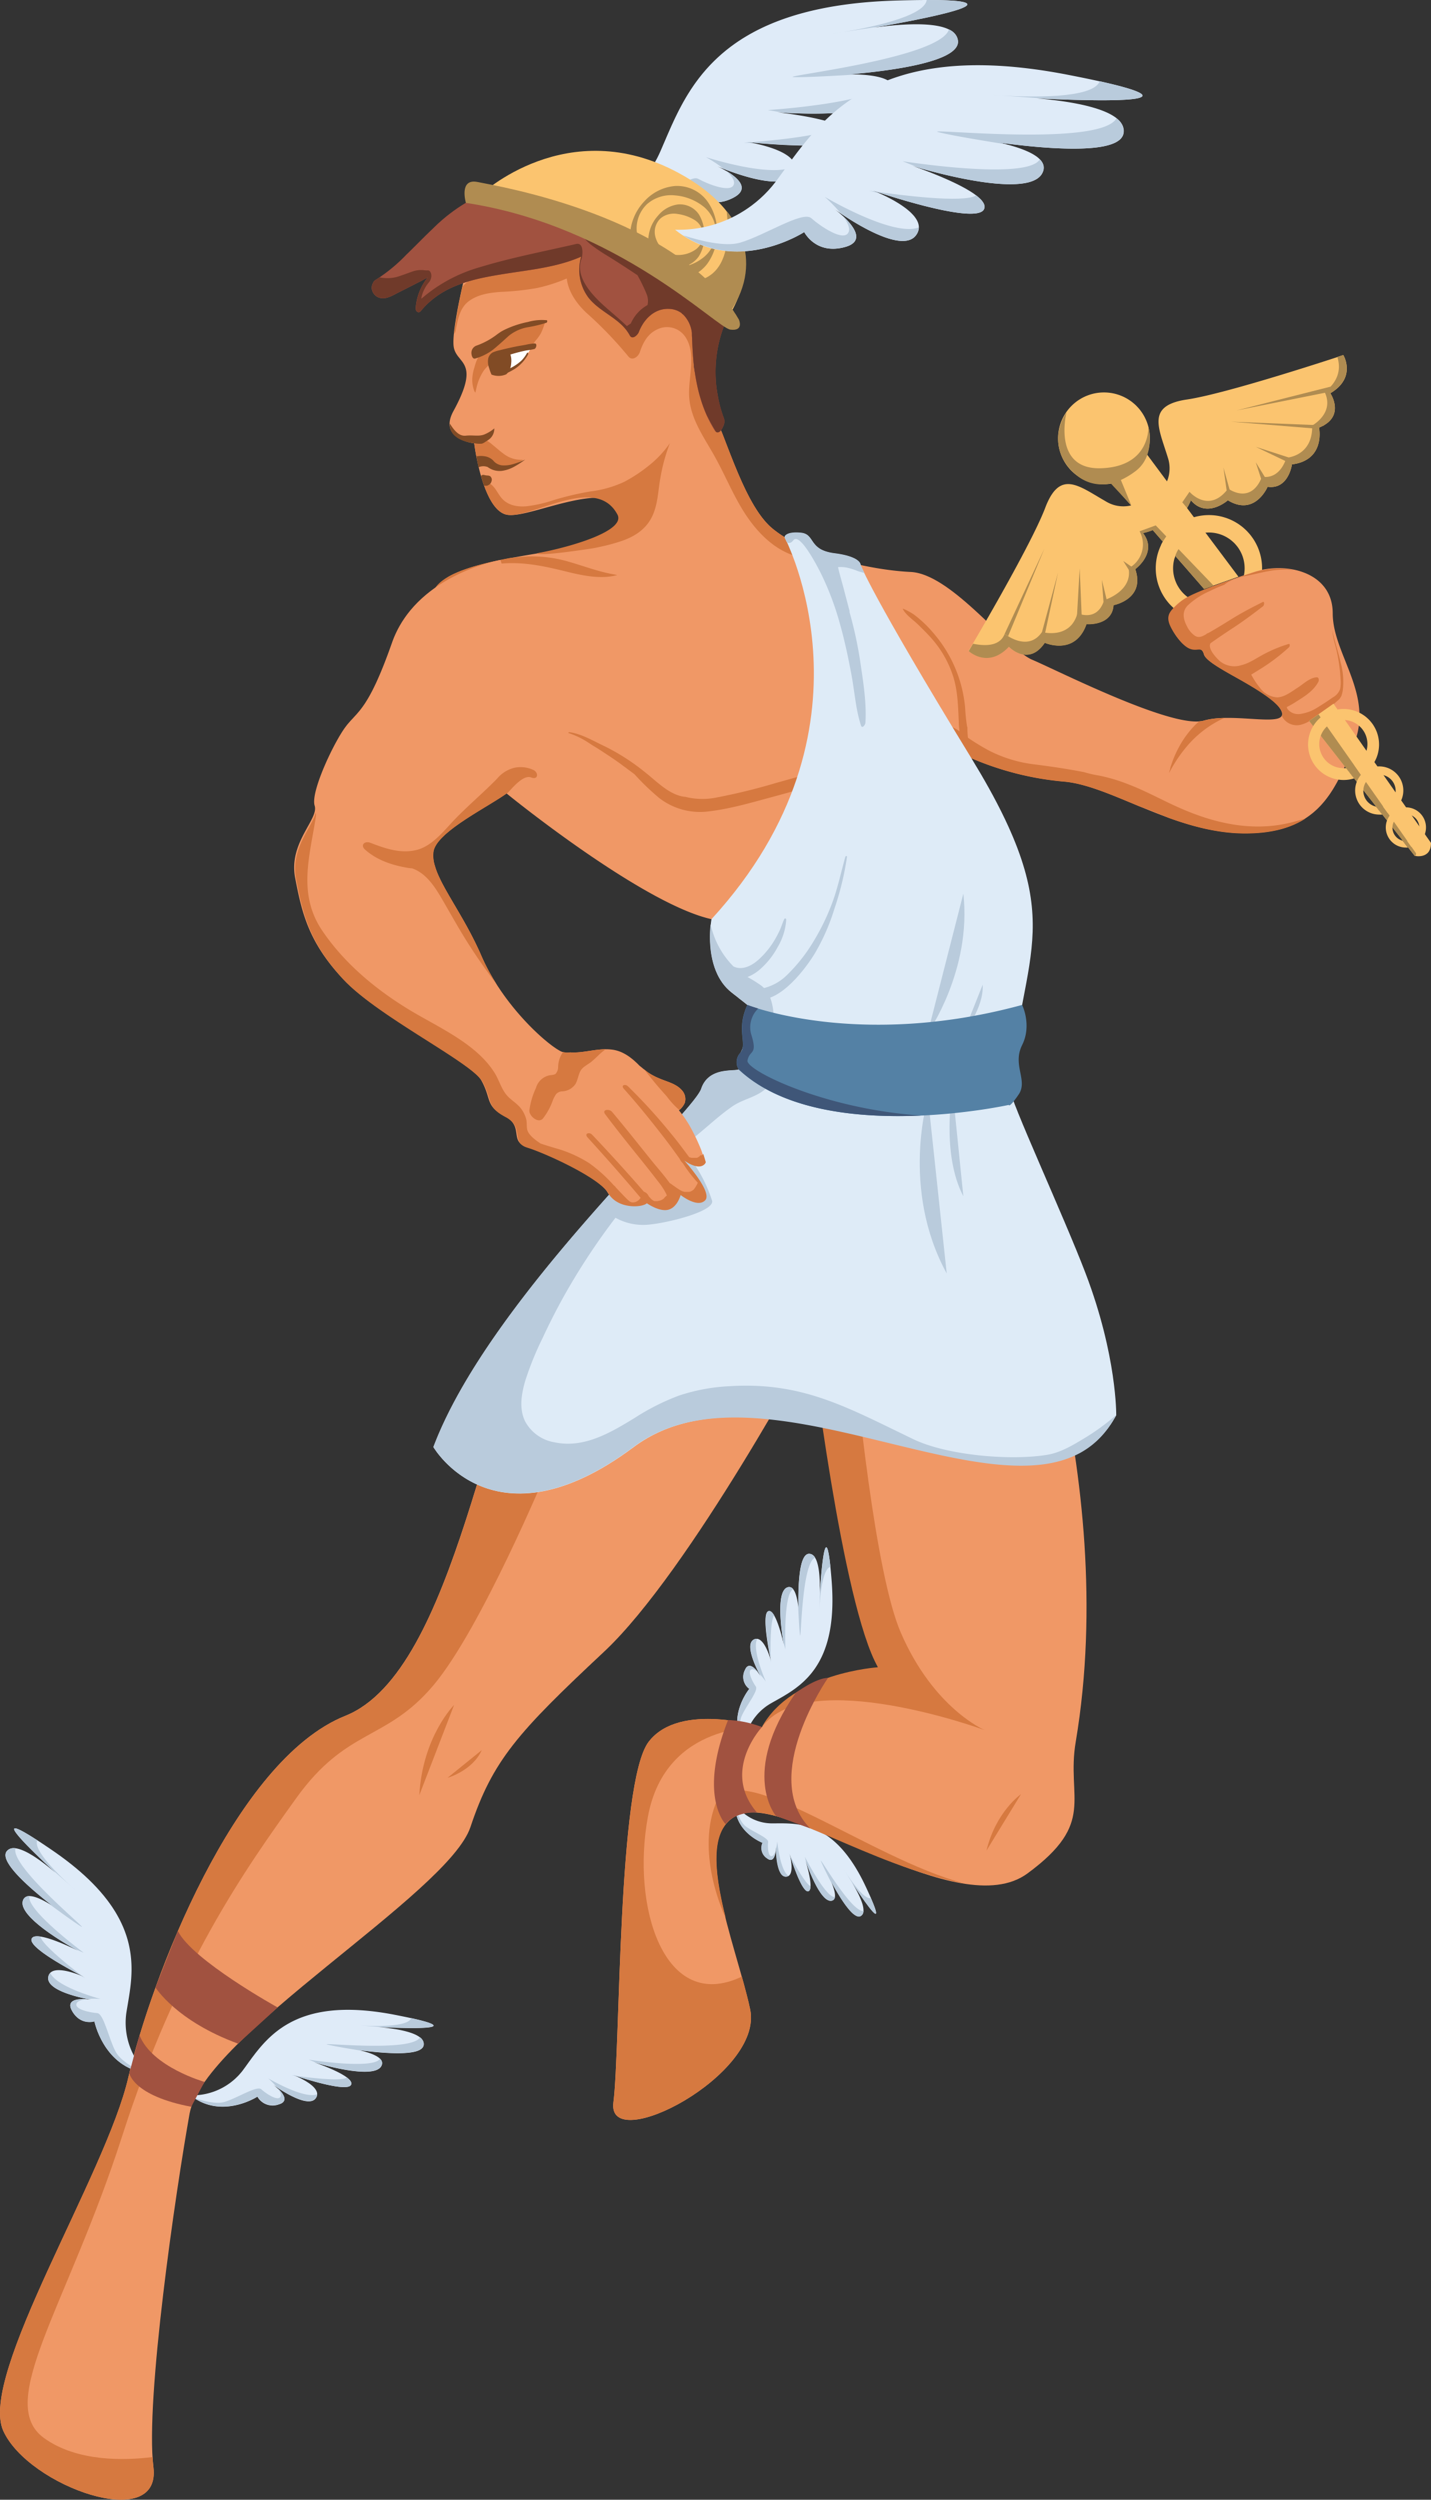 <svg xmlns="http://www.w3.org/2000/svg" viewBox="0 0 370.1 646.27"><rect x="0" y="0" width="370.1" height="646.27" fill="#333333" stroke="none"/><defs><style>.cls-1{fill:#fbc46f;}.cls-2{fill:#dfebf8;}.cls-3{fill:#b9cbdc;}.cls-4{fill:#f09866;}.cls-5{fill:#d67940;}.cls-6{fill:#814b25;}.cls-7{fill:#fff;}.cls-8{fill:#a15240;}.cls-9{fill:#deebf7;}.cls-10{fill:#703a2a;}.cls-11{fill:#b08c51;}.cls-12{fill:#5481a5;}.cls-13{fill:#3f5678;}</style></defs><g id="Слой_2" data-name="Слой 2"><g id="Слой_1-2" data-name="Слой 1"><path class="cls-1" d="M312.66,133.17a13.75,13.75,0,1,0,13.75,13.75A13.74,13.74,0,0,0,312.66,133.17Zm0,23a9.25,9.25,0,1,1,9.24-9.25A9.25,9.25,0,0,1,312.66,156.17Z"/><path class="cls-2" d="M192.4,451.32a14,14,0,0,1,7-10.95c6.83-3.91,17.47-8.48,15.7-31.51s-3.29,6.31-3.29,6.31,1.34-13.53-2.58-13.46-2.51,19.14-2.51,19.14.27-11.79-3.14-10.44-.86,14.82-.86,14.82-2-9.39-4-8.69.66,12.83.66,12.83-1.79-7-4.49-5.46,1.88,9.58,1.88,9.58-2.79-4.95-4.13-1.71a3.84,3.84,0,0,0,1.14,4.86S187.77,443.93,192.4,451.32Z"/><path class="cls-3" d="M198.76,416.54c.5-.17,1,.29,1.47,1.07-1.07,1.33-1,8.8-.89,11.37C198.91,426.91,197,417.16,198.76,416.54Z"/><path class="cls-3" d="M193.82,436.64a3.84,3.84,0,0,1-1.14-4.86c.93-2.24,2.55-.56,3.46.68-.61-.57-1.26-1-1.74-.86-1.28.35.3,3.33,1.07,4.41s-2.58,5.08-3.71,7.78c-.68,1.64-.31,4.52.09,6.54C188.3,443.3,193.82,436.64,193.82,436.64Z"/><path class="cls-3" d="M203.6,410.41a1.24,1.24,0,0,1,1.54.45c-2.6,1.21-2,15.54-2,15.54l-.56-2C202.1,421.41,200.7,411.56,203.6,410.41Z"/><path class="cls-3" d="M194.93,423.91a1.52,1.52,0,0,1,.9-.2c-1.45,2.78,2.25,11.06,2.25,11.06a17.15,17.15,0,0,0-1.69-2.06C195.32,430.65,192.74,425.16,194.93,423.91Z"/><path class="cls-3" d="M211.89,416.06l-.06,1.21S211.85,416.81,211.89,416.06Z"/><path class="cls-3" d="M209.25,401.71a1.78,1.78,0,0,1,1.55,1c-3.51,1.5-3.6,22.05-3.89,20-.2-1.39-.39-5.25-.5-7.9,0,.3.08.59.11.89C206.4,410.05,206.67,401.75,209.25,401.71Z"/><path class="cls-3" d="M199.37,429.84s-.05-.48-.16-1.18c.06.16.1.31.13.42C199.35,429.56,199.37,429.84,199.37,429.84Z"/><path class="cls-3" d="M214.78,405.07c-2.11.52-2.73,8-2.89,11l.25-5.67C212.62,403.8,213.62,393.94,214.78,405.07Z"/><path class="cls-2" d="M190.16,466.41a11.58,11.58,0,0,0,9.55,5c6.53,0,16.08-1,24.21,16.38s-4.95-3.22-4.95-3.22,6.48,9.23,3.63,10.78S213,482.59,213,482.59s5,8.41,2,8.83-6.66-10.36-6.66-10.36,2.39,7.59.67,7.9-4.76-9.54-4.76-9.54,1.56,5.78-1,5.77-2.55-7.69-2.55-7.69,0,4.72-2.29,2.93a3.19,3.19,0,0,1-1.16-4S189.83,473.64,190.16,466.41Z"/><path class="cls-3" d="M209,489c.43-.08.6-.61.62-1.37-1.31-.53-4.29-6-5.28-7.86C204.83,481.4,207.42,489.24,209,489Z"/><path class="cls-3" d="M197.18,476.45a3.19,3.19,0,0,0,1.16,4c1.58,1.24,2.07-.64,2.22-1.91-.21.66-.5,1.23-.9,1.33-1.07.27-1.14-2.53-1-3.63s-3.94-2.62-5.86-4.11c-1.16-.9-2.07-3.13-2.6-4.76C190.48,473.88,197.18,476.45,197.18,476.45Z"/><path class="cls-3" d="M215,491.42a1,1,0,0,0,.94-.95c-2.38.18-7.79-10.43-7.79-10.43l.43,1.69C209.38,484.07,212.39,491.77,215,491.42Z"/><path class="cls-3" d="M203.18,485.19a1.2,1.2,0,0,0,.73-.22c-2.18-1.42-2.89-8.91-2.89-8.91a13.25,13.25,0,0,1-.38,2.18C200.71,480.16,201.09,485.18,203.18,485.19Z"/><path class="cls-3" d="M218.64,484l-.53-.86S218.31,483.43,218.64,484Z"/><path class="cls-3" d="M222.6,495.4a1.49,1.49,0,0,0,.72-1.34c-3.16.35-11.61-14.47-11-12.9.42,1.09,1.86,4,2.86,5.92-.09-.23-.19-.46-.28-.68C217.13,490.53,220.71,496.43,222.6,495.4Z"/><path class="cls-3" d="M204,479.1s.16.36.38.91l-.08-.35Z"/><path class="cls-3" d="M225.22,490.72c-1.74.48-5.24-4.68-6.58-6.77l2.5,4C224.18,492.52,228.93,499.23,225.22,490.72Z"/><path class="cls-4" d="M209.76,347s11,74.74,20.29,91c0,0-25.35-5.47-33,8.55,0,0-21.16-6.73-29.26,3.73s-7.31,79.24-9.15,93.25,39-7.14,35.36-24.08-16.2-45.79-2.54-50.43,56.36,28.5,74.27,15.34,10-19.29,12.49-34.05C289.93,380.75,261,310.77,261,310.77Z"/><path class="cls-5" d="M167.6,469.53c4.61-24.58,29.46-23,29.46-23s-21.16-6.73-29.26,3.73-7.31,79.24-9.15,93.25,39-7.14,35.36-24.08c-.54-2.57-1.31-5.42-2.14-8.41C171.76,520.64,163.2,492.93,167.6,469.53Z"/><path class="cls-5" d="M254.68,447.3s-13.17-5.5-21.7-25.19C226.35,406.8,221.6,360,219.82,339.9L209.76,347s8,67.84,17.31,84.05c0,0-22.37,1.43-30,15.45C208.89,430.48,254.68,447.3,254.68,447.3Z"/><path class="cls-4" d="M210.86,345.78S178.5,406.2,156.2,427.06s-28.77,28.05-34.53,45.31-69.05,54-72.64,74.09-11.51,74.08-9.35,91.35-32.37,5-38.84-9.36,26.56-66.17,32.34-91.34,27.36-82,56.13-93.51S126,358,142.53,329.24Z"/><path class="cls-5" d="M11.39,630.33c-12.74-9.19,6-33.92,20.23-78.14s31.85-69,45-87.31,23.23-14.61,35.53-29.23,29.3-55.46,29.3-55.46L125,378.52c-8.62,28.68-18.37,58.17-35.65,65.08C60.54,455.11,39,511.93,33.18,537.11s-38.82,77-32.34,91.34,41,26.62,38.84,9.36c-.1-.78-.17-1.65-.23-2.57C32.33,636.14,20,636.53,11.39,630.33Z"/><path class="cls-4" d="M344.68,158.54c0-10.64-12-13.41-20.35-10.67s-17.45,6.07-19.85,8.3c-2.18,2-2.77,4.83-.2,8.36,4.08,5.61,6.17,1.41,7.09,4.65s17.12,9.25,19.89,14.34-12,.46-19.89,2.78-37.93-13-44.41-15.73-20.81-22.21-31.45-22.7-28.22-4.59-36.08-11.53-12.49-26.83-17.12-34.23S180,92.39,179.3,85s-6.7-8.33-10.4-4.16-7.87.46-14.81-4.17,6.48-14.8-.92-12.49-32.08,3.55-32.08,3.55-4.62,17.89-3.7,22.2,6.94,3.44-.12,16.35c-4,7.3,5.37,8.33,5.37,8.33s2.16,17.57,8.63,18.5,27.14-10.49,32.69,0c5,9.43-35.17,8.39-48.22,16.16,3.51,16.21,9.75,42.91,15.33,55.91C137,210,167.63,234,184,237.64c0,0,3.39,16,11.72,21.28s-1.81,11.88,0,22.21c4.7,26.85,70.31,30.07,66.15,20.35s4.16-50,2.31-67.07-12.49-31-12.49-31l-.46-7.4a77.84,77.84,0,0,0,23.59,6c12.49.92,28.68,13.41,47.18,13.41s23.13-10.18,28.22-23.13S344.68,169.18,344.68,158.54Z"/><path class="cls-5" d="M217,198.52a15.24,15.24,0,0,0-3.95.6c-1.29.25-2.58.62-3.85.95-2.78.73-5.54,1.54-8.32,2.3a157.1,157.1,0,0,1-16,3.9,18.07,18.07,0,0,1-7.68-.27c-.28,0-.56-.05-.83-.11-3.73-.8-6.76-4.09-9.68-6.35a55.62,55.62,0,0,0-10.38-6.64c-2.9-1.35-5.94-3.22-9.17-3.62a.92.92,0,0,0-.17.22,21.41,21.41,0,0,1,5.4,2.63l1,.65c1,.58,2,1.23,3,1.9,1.38.89,2.74,1.81,4.08,2.78l3.64,2.7a63.57,63.57,0,0,0,6.37,6.13,17.24,17.24,0,0,0,13.1,3.45c5.58-.68,11.13-2.34,16.54-3.79,2.79-.75,5.59-1.51,8.33-2.43,1.38-.47,2.76-1,4.12-1.49a19.11,19.11,0,0,0,4.32-2C217.18,199.8,217.65,198.58,217,198.52Z"/><path class="cls-5" d="M157.78,148.31c-3.55-.72-6.93-2-10.41-3a33.61,33.61,0,0,0-11-1.44c-1.42.07-2.87.21-4.31.36-9.1,1.72-17.2,4-19.65,8-.11.18-.23.42-.34.61a23.71,23.71,0,0,1,3.69-2.77,32.53,32.53,0,0,1,13.66-4.34c5.62-.53,10.88.53,16.3,1.86,4.32,1.07,9.44,2.32,13.92,1.08Z"/><path class="cls-5" d="M302.66,199.28a37,37,0,0,1,3.8-5.71,27.72,27.72,0,0,1,10.18-7.95,20.45,20.45,0,0,0-5.27.68,6,6,0,0,1-1.21.19c-.31.27-.63.53-.92.81a25.19,25.19,0,0,0-4.57,6.31,24.72,24.72,0,0,0-1.6,3.75c-.1.3-.23.6-.31.9a1.83,1.83,0,0,0-.12.6h0a6.84,6.84,0,0,0-.31,1Z"/><path class="cls-5" d="M346.92,179.94a9.4,9.4,0,0,0,.36-1.41,18.45,18.45,0,0,0-.53-7.16c-.56-2.56-1.41-5-2-7.59-.07-.27-.11-.56-.17-.85a19.06,19.06,0,0,0,.62,3.4,41.75,41.75,0,0,1,1.51,9.35,8.63,8.63,0,0,1-.11,2.44,4,4,0,0,1-1.88,2.18q-1.87,1.32-3.82,2.51a11.31,11.31,0,0,1-4.5,1.76,3.76,3.76,0,0,1-2.1-.24c-.51-.23-1.44-.86-1.49-1.53a26.33,26.33,0,0,0,2.64-1.53c2.14-1.34,4.32-2.73,5.52-5,.2-.37.16-1.19-.41-1.16-1.83.09-3.44,1.72-4.93,2.67s-3.4,2.48-5.32,2.52a6,6,0,0,1-4.49-2.53,19.12,19.12,0,0,1-2.21-3.36c.68-.4,1.34-.83,2-1.23a49.92,49.92,0,0,0,7.79-5.86c.16-.14.31-.94-.1-.83a34.16,34.16,0,0,0-6.11,2.48c-2,1-3.92,2.46-6.12,3a5.92,5.92,0,0,1-5.58-1.05c-.92-.83-3.19-3.19-2.43-4.61,1.88-1.33,3.8-2.63,5.73-3.89,2.74-1.79,5.29-3.7,7.88-5.69.31-.23.46-1.36-.14-1.06-2.58,1.3-5.07,2.58-7.54,4.09-2.14,1.32-4.28,2.67-6.48,3.9a1.16,1.16,0,0,0-.6.35c-1,.53-1.83,1-2.87.36a6.27,6.27,0,0,1-2-2.34c-1-1.88-1.44-3.82.12-5.48a19.85,19.85,0,0,1,5.69-3.72c1.24-.62,2.51-1.16,3.8-1.66a7.56,7.56,0,0,1,.75-.55,15.68,15.68,0,0,1,1.59-.79,17.74,17.74,0,0,1,3.62-1c2.39-.48,4.78-1.15,7.21-1.42a22.38,22.38,0,0,1,4.84,0,20.54,20.54,0,0,0-10.31.53c-8.33,2.75-16.57,5.46-19,7.6-3.2,2.76-4.88,3.91-.71,9.46s5.87,1,6.79,4.25c.47,1.63,4.82,4,9.37,6.54,4.1,2.35,9.26,5.49,10.52,7.8a1.6,1.6,0,0,1,.21,1.56,4.33,4.33,0,0,0,5.21,2.14c1.9-.54,3.65-2.07,5.27-3.17a28.14,28.14,0,0,0,4.42-3.41A7.36,7.36,0,0,0,346.92,179.94Z"/><path class="cls-5" d="M333.85,212.66c-9.77,2.42-19.43.3-28.49-3.67-4.62-2-9-4.52-13.76-6.3a43.15,43.15,0,0,0-7.28-2.16,30.82,30.82,0,0,1-3.94-.9c-4.22-.82-8.48-1.46-12.79-2a34.84,34.84,0,0,1-11.71-3.53,58.51,58.51,0,0,1-5.31-3.21l-.23-.17a20.3,20.3,0,0,1-.13-2.6c0-.12-.07-.23-.1-.34a43.86,43.86,0,0,1-.5-4.84,34.22,34.22,0,0,0-8.27-19.35,30.11,30.11,0,0,0-5.1-4.8,17.84,17.84,0,0,0-2.74-1.45,1,1,0,0,0,.07.26c.88,1.55,2.66,2.68,3.92,3.92s2.68,2.62,3.88,4.05a27.4,27.4,0,0,1,5.16,9.35c1.2,3.81,1.24,7.7,1.44,11.64,0,.85.1,1.7.18,2.52a7.78,7.78,0,0,0-2.36-1.27c-1.89-.52-3,4-1,4.5a7.18,7.18,0,0,1,1.91,1.32l2.34,1.64c.4.27.81.52,1.21.78a12,12,0,0,0,1,1.43s.07,0,.11.08l-.09-1.5a77.84,77.84,0,0,0,23.59,6c5.86.43,12.55,3.41,19.9,6.45.95.35,1.92.68,2.87,1.05,1.57.62,3.13,1.28,4.7,1.93,6.2,2.23,12.79,4,19.71,4s11.84-1.44,15.63-3.89C336.37,212,335.1,212.35,333.85,212.66Z"/><path class="cls-5" d="M117.44,440.8s-8.15,8.15-9,23.33Z"/><path class="cls-5" d="M264.06,463.86s-6.49,4.48-8.93,14.59Z"/><path class="cls-5" d="M115.75,459.63s6.46-1.82,8.85-7.16Z"/><path class="cls-5" d="M185,466.56c-5.08,13.54,2.69,29.29,2.69,29.29h0c-3.12-12.48-4.37-23.87,3.79-26.86,9.7-3.57,33.32,13.46,58.12,18C224.7,480.56,190,453,185,466.56Z"/><path class="cls-5" d="M121.3,77.83c2.37-1.73,5.29-2.14,8.14-2.36a70.68,70.68,0,0,0,9.42-1A41.1,41.1,0,0,0,146.58,72c.4,3.38,2.47,6.39,5,8.8a100.5,100.5,0,0,1,10.9,11.32c1,1.3,2.55.18,3-1.07.8-2.42,2-4.73,4.45-5.86a5.69,5.69,0,0,1,6.9,1.36c3.54,4.29,1.11,10.93,1.4,15.91.34,6,4,10.76,6.79,15.87,2.91,5.26,5.11,10.94,8.62,15.86,3.38,4.74,8.06,9,14,10,1,.18,1.81-.75,2.2-1.88a36.39,36.39,0,0,1-10.37-5.91c-5.44-4.8-9.33-15.79-12.74-24.57a.56.56,0,0,1-.05-.08c-1.58-2.63-3.37-5.24-4.24-8.22a11.9,11.9,0,0,1-.31-1.75C177.81,94.64,180,92.25,179.3,85a8.31,8.31,0,0,0-2-5c-.17-.1-.3-.23-.48-.32a5.88,5.88,0,0,0-7.94,1.14A5,5,0,0,1,166,82.57a18,18,0,0,0-2.27,3.17,79.32,79.32,0,0,0-6.38-6.84c-1-.7-2.12-1.45-3.3-2.24A4.2,4.2,0,0,1,152.18,74c-1.4-1.6-2.34-3.42-1.72-5.4.42-1.32-.24-3.94-2.08-3A39,39,0,0,1,137,69.25c-3.53.55-7.17.35-10.67,1.08a11.72,11.72,0,0,0-6.71,3.76,111.63,111.63,0,0,0-2.18,12.24,1.64,1.64,0,0,0,.37-.72C118.4,82.8,118.8,79.66,121.3,77.83Z"/><path class="cls-5" d="M167.8,120.38a39.18,39.18,0,0,1-6.37,4.2,28.92,28.92,0,0,1-8.76,2.48,77,77,0,0,0-9.47,2.23,34.79,34.79,0,0,1-7.12,1.61c-2.37.18-4.8-.26-6.39-2.17-1.36-1.62-2-4-4.47-4.09a.85.85,0,0,1-.35-.1c1.36,4.16,3.41,8.13,6.4,8.56,6.48.92,22.86-10.54,28.42-.06,2.19,4.15-11.7,8.31-20.81,10,.73.86,13-1.07,14.12-1.23.93-.14,1.85-.35,2.77-.56a45.93,45.93,0,0,0,5.28-1.48c3.25-1.16,6-3,7.55-6.12s1.58-6.67,2.18-10a46.44,46.44,0,0,1,2.48-9.08A27.13,27.13,0,0,1,167.8,120.38Z"/><path class="cls-5" d="M125.35,118.84h0a.2.2,0,0,1,.1,0l.15.12.13.13c.18.22.36.46.55.68.06.07.12.1.18.17a.81.81,0,0,1,.43.11,8.25,8.25,0,0,0,1.35.51,5.11,5.11,0,0,0,1.5.31c-.24,0,.32,0,.41,0a7,7,0,0,0,.78-.11l.22,0,.25-.06c.26-.07.51-.15.76-.24.44-.15.86-.35,1.29-.53h0l.19-.1.69-.37.94-.59-.54,0a7.22,7.22,0,0,1-4.2-1.35c-1.16-.8-2.19-1.77-3.3-2.65a6.23,6.23,0,0,0-1.48-1,8.67,8.67,0,0,0-1.26-.35,2.84,2.84,0,0,0-.41,0l0,0c-.76-.62-1.65.3-2,.92,0,0,0,0,0,.06l.56.07s.21,1.7.69,4.08a2.22,2.22,0,0,0,.72.26,3.8,3.8,0,0,0,1.12,0Z"/><path class="cls-5" d="M140.7,83.15a2.57,2.57,0,0,0-.6.23l-.06,0c-.67-.27-1.3.16-1.77.32a27.15,27.15,0,0,1-2.83.69,18.75,18.75,0,0,0-6.75,3.2c-2.11,1.5-4.51,3.35-5.49,5.83-.28.7-.37,1.14-.6,1.9a11.13,11.13,0,0,0-.39,1.89,8,8,0,0,0,.46,3.88,1.4,1.4,0,0,0,.28.42c.06-.29.13-.58.2-.86a13.53,13.53,0,0,1,1.95-4.82,11.24,11.24,0,0,1,3.47-3,28.32,28.32,0,0,1,2.5-1.38c.1,0,.19-.13.3-.18a24.49,24.49,0,0,1,5.43-1.71l.62-.17a1.91,1.91,0,0,1,.4-.28,6.92,6.92,0,0,1,.42-.68,9.2,9.2,0,0,1,.63-.77c.18-.2-.06.07-.1.13s.12-.15.18-.23c.22-.28.42-.57.62-.87l.29-.46a.54.54,0,0,1,.07-.13,19.56,19.56,0,0,0,.79-2c.11-.33.23-.66.33-1A.52.52,0,0,0,140.7,83.15Z"/><path class="cls-6" d="M141.39,82.79a13,13,0,0,0-4.81.44,25.13,25.13,0,0,0-4.65,1.39,18.69,18.69,0,0,0-2.13,1c-.71.41-1.33.93-2,1.39a19.39,19.39,0,0,1-4.69,2.39,2,2,0,0,0-1.19,1.85c0,.5.24,1.68,1,1.44a14,14,0,0,0,4.61-2.3c1.39-1.14,2.69-2.32,4-3.52a10.83,10.83,0,0,1,4.8-2.24,34,34,0,0,0,5-1.19C141.53,83.35,141.65,82.84,141.39,82.79Z"/><path class="cls-7" d="M130.82,95a1.41,1.41,0,0,0,.4,1.08,10.36,10.36,0,0,0,2.3-1.19l.22-.16a26.21,26.21,0,0,0,3.38-4.32V90.1l1.21-.31c-.06-.26-.27-.52-.56-.35a2.07,2.07,0,0,1-.32.19.75.75,0,0,1-.26,0,.55.55,0,0,0-.33-.07,1.8,1.8,0,0,0-.49.22l-.18.1h0a4.77,4.77,0,0,1-.51.13c-.25,0-.51,0-.77.06a7.34,7.34,0,0,0-1.46.4,4.25,4.25,0,0,0-.78.36.79.79,0,0,0-1.14.23,2.22,2.22,0,0,0-.38,2s0,.08.05.13,0,.23.07.34h0c0-.11,0-.14,0,0a.17.17,0,0,0,0,.07,1.17,1.17,0,0,1-.05.11A3.83,3.83,0,0,0,130.82,95Z"/><path class="cls-6" d="M138.28,88.79a13,13,0,0,0-2.32.35c-.74.14-1.47.25-2.2.39-1.49.29-3,.63-4.44,1a9.23,9.23,0,0,0-1.89.59,2.45,2.45,0,0,0-1.16,1.57,4.62,4.62,0,0,0,.23,2.44,12.88,12.88,0,0,0,.61,1.71,5,5,0,0,0,3.81-.06,5.81,5.81,0,0,0,.43-.43,20.19,20.19,0,0,0,1.82-1,10.37,10.37,0,0,0,3.42-3.73c.12-.23-.13-.66-.31-.33a8.14,8.14,0,0,1-1.49,2,12.33,12.33,0,0,1-2,1.46c-.26.16-.55.29-.83.45a5,5,0,0,0,.25-1.26,5.87,5.87,0,0,0,0-1.39,7.69,7.69,0,0,0-.2-.9c.77-.22,1.54-.45,2.32-.64q.94-.24,1.89-.42a15.11,15.11,0,0,0,2-.36C138.73,90,139,88.79,138.28,88.79Z"/><path class="cls-6" d="M125.44,112.25c-1.54.69-3,.17-5,.39-1.83.19-3.12-1.58-4.09-3.12a.42.42,0,0,1,0-.1c-.34,4.72,6.38,5.18,6.38,5.18a6.51,6.51,0,0,0,1.92.1,3.6,3.6,0,0,0,1-.55,8.35,8.35,0,0,0,.88-.58,3.47,3.47,0,0,0,1.31-2.81A9.63,9.63,0,0,1,125.44,112.25Z"/><path class="cls-6" d="M123.2,118a6.23,6.23,0,0,1,2.36,0,3.91,3.91,0,0,1,2,1.06,3.38,3.38,0,0,0,2.28,1.25,8,8,0,0,0,3-.36,20.37,20.37,0,0,0,3-1.15,21,21,0,0,1-2.77,1.81,9,9,0,0,1-3.29,1.13,5.17,5.17,0,0,1-3.66-1,3.13,3.13,0,0,0-2.38.07Z"/><path class="cls-6" d="M127.2,124a1.23,1.23,0,0,0-.36-.82.69.69,0,0,0-.34-.17l-.22-.07h-.23a4.21,4.21,0,0,1-.94-.17.81.81,0,0,0-.71.27s0,0,0,0c.21.75.49,1.66.8,2.54.15,0,.3,0,.45,0a1,1,0,0,0,.24,0c.15,0,.29-.11.43-.16a1.52,1.52,0,0,0,.8-1A1.45,1.45,0,0,0,127.2,124Z"/><path class="cls-8" d="M191.37,67.27c-1.12-4.49-4-8.16-7.25-11.36a.61.61,0,0,0-.94,0,22.84,22.84,0,0,0-2.27-1.9A40,40,0,0,0,172,49.43,78.05,78.05,0,0,0,161.59,46a45.46,45.46,0,0,0-22.08.36A43.76,43.76,0,0,0,112.06,59c-2.38,2.24-4.64,4.61-7,6.88A42.47,42.47,0,0,1,97,72.46a1.39,1.39,0,0,0-.52.69,2.43,2.43,0,0,0-.34,1.46,2.86,2.86,0,0,0,2.61,2.5c1.63.14,3.26-1,4.65-1.66q2.78-1.4,5.53-2.81c.53-.27,1.09-.6,1.66-.9a14.42,14.42,0,0,0-3.08,7.83c0,.62.13.91.39,1,.23.25.58.27,1-.23a19.07,19.07,0,0,1,2-2.12,1.55,1.55,0,0,0,.25-.21c5-4.45,11.6-5.93,18.14-7,7-1.18,14.47-1.75,21-4.64a12.06,12.06,0,0,0,1.85,10.54c3,3.89,8.36,5.4,10.72,9.81.67,1.26,2.05-.1,2.34-.85,1.26-3.28,4-6.13,7.76-6a5.77,5.77,0,0,1,3.31,1.1,1.06,1.06,0,0,0,.4.36,7.94,7.94,0,0,1,2.26,4.76c0,.43,0,.87.06,1.29.21,8.16,1.37,16.83,5.83,23.88.76,1.2,1.73.19,2.2-1a2.77,2.77,0,0,0,.24-2,32.09,32.09,0,0,1-1.47-5.12c-.12-.64-.23-1.26-.34-1.88,0-.23-.07-.47-.11-.71a33.33,33.33,0,0,1,3.39-19.58,27.55,27.55,0,0,0,2.83-6.72A15.09,15.09,0,0,0,191.37,67.27Z"/><path class="cls-9" d="M202.9,138.87s26.25,49.55-18.89,98.77c0,0-2.39,13,5.24,19s4.16,2.54,3.93,9.14-3.7,8-2.08,10.06-7.4-1.19-9.71,5.65-54.8,54.25-69.27,92.65c0,0,15.6,27,51.76,0s105.46,27.59,124.81-8.23c0,0,.23-15.31-7.9-36.64-5.54-14.57-19.8-45.4-19.6-47.78,3.05-36.44,15.95-43.12-9.95-85.45s-28.64-49.93-28.64-49.93.19-2.11-6.75-3-4.86-5-8.79-5.32S202.9,138.87,202.9,138.87Z"/><path class="cls-3" d="M205.2,139.67c1.73-2.18,6.62,7.59,7.17,8.69a74.19,74.19,0,0,1,4.86,12.92c1.24,4.36,2.17,8.82,3,13.27.8,4.26,1.09,8.88,2.44,13,.31.95,1.11-.15,1.15-.66.34-5.22-.6-10.8-1.36-16a103.21,103.21,0,0,0-2.74-12.62c0-.1,0-.21,0-.31-.57-2.11-1.1-4.23-1.67-6.34-.27-1-.55-2-.82-3-.17-.64-.35-1.3-.49-2l.17,0a7.94,7.94,0,0,1,2.38.19,18.23,18.23,0,0,1,2.47.8c.59.21,1.2.36,1.81.53-.77-1.58-1-2.12-1-2.12s.19-2.11-6.75-3-4.86-5-8.79-5.32c-2.94-.26-3.81.5-4.06.91a3.89,3.89,0,0,0,0,.49c.1.21.25.51.46,1C203.9,140.52,204.5,140.55,205.2,139.67Z"/><path class="cls-3" d="M270.84,376.12c-9.48,1.57-25.83.16-34.55-4-17.15-8.24-28.68-14.94-47.71-13.73a48.65,48.65,0,0,0-13,2.43,59.36,59.36,0,0,0-11.34,5.71c-6.31,3.85-13.18,8-20.88,6.35a10.57,10.57,0,0,1-7.56-5.43c-1.6-3.29-.93-7.15.06-10.51a79.83,79.83,0,0,1,4.47-11q2.58-5.57,5.57-10.93a171.62,171.62,0,0,1,24.28-33.17l10.41-8.64c2.89-2.39,5.7-5,8.78-7.13,2.39-1.67,5.3-2.21,7.68-3.82,2.82-1.91,3.69-5.07,3.58-8.33-.12-3.66-.34-7.33-.53-11a15.62,15.62,0,0,0-.9-5c4.72-1.74,9.37-7.9,11.42-11.23a53.33,53.33,0,0,0,5.22-11.85,74,74,0,0,0,3.21-13.27c0-.39-.34-.31-.43,0-1.06,3.75-1.85,7.55-3.16,11.24a57.94,57.94,0,0,1-5,10.48,42.81,42.81,0,0,1-7,8.87,12.92,12.92,0,0,1-5.86,3.29,6,6,0,0,0-.75-.66,36.29,36.29,0,0,0-3.53-2.2,10.8,10.8,0,0,0,3.18-1.93,20.5,20.5,0,0,0,4.67-5.88,15.86,15.86,0,0,0,2.17-6.94c0-.43-.37-.53-.56-.13-.41.93-.7,1.92-1.14,2.85a26.9,26.9,0,0,1-1.47,2.75,21.89,21.89,0,0,1-4,4.81c-1.54,1.37-3.69,2.6-5.81,2a3.44,3.44,0,0,1-.71-.3,22.11,22.11,0,0,1-5.87-10.89c-.34,3.1-.66,11.06,3.84,16.15.2.2.39.41.6.6.85.77,2.78,2.19,2.77,2.32,5.21,4,2.35,1.74,2.14,7.74-.23,6.59-3.7,8-2.08,10.06s-7.4-1.19-9.71,5.65-54.8,54.25-69.27,92.65c0,0,15.6,27,51.76,0,35.88-26.78,105.7,28.54,124.81-8.23a59,59,0,0,1-7.78,5.72C277.73,373.47,274.48,375.52,270.84,376.12Z"/><path class="cls-3" d="M240,283.85s-7.18,23.41,4.85,45.39Z"/><path class="cls-3" d="M246.35,281.69s-3,16.53,2.8,27.59Z"/><path class="cls-10" d="M183.94,78.84c-1.29-1.13-2.62-2.22-3.95-3.29a1.46,1.46,0,0,0-1.2-1c-2.13-1.7-4.31-3.34-6.52-4.94-.05-.09-.08-.18-.13-.26a33.11,33.11,0,0,0-7-7.65,6.61,6.61,0,0,0-1.88-2.67v.06a1,1,0,0,0-1.13-.08c-1,.48-1.33,2-1.22,3v0l-.93-.59c-1.5-.93-3-1.87-4.43-2.92s-3-1.91-4.45-2.93c-1.63-1.13-2.28,2.35-1.75,3.31a13.27,13.27,0,0,0,3.32,4.26,48.92,48.92,0,0,0,4.64,3.13q3.81,2.37,7.55,4.88a42.08,42.08,0,0,1,2.42,5,4.68,4.68,0,0,1,.19,2.72,10,10,0,0,0-4.32,4.76c-.38.24-.73.46-1,.7-1.54-1.48-3.16-2.86-4.78-4.26-3.34-2.9-8.84-8-7-13.06.36-1,.69-4.4-1.37-3.93-8.29,1.92-16.75,3.51-24.89,6A39.44,39.44,0,0,0,109,77.22a3.06,3.06,0,0,1,0-.32,8.9,8.9,0,0,1,1.89-3.85,2.63,2.63,0,0,0,.65-2.06c-.07-.53-.41-1.19-1-1.08a7.88,7.88,0,0,1-1.17-.09l-.87,0a7,7,0,0,0-2,.44c-1.26.43-2.49.93-3.77,1.31a9.32,9.32,0,0,1-3.75.26c-.28,0-.55-.08-.82-.13-.38.25-.75.52-1.14.74a1.39,1.39,0,0,0-.52.69,2.43,2.43,0,0,0-.34,1.46,2.86,2.86,0,0,0,2.61,2.5c1.63.14,3.26-1,4.65-1.66q2.78-1.4,5.53-2.81c.53-.27,1.09-.6,1.66-.9a14.42,14.42,0,0,0-3.08,7.83c0,.62.13.91.39,1,.23.25.58.27,1-.23a19.07,19.07,0,0,1,2-2.12,1.55,1.55,0,0,0,.25-.21c5-4.45,11.6-5.93,18.14-7,7-1.18,14.47-1.75,21-4.64a12.06,12.06,0,0,0,1.85,10.54c3,3.89,8.36,5.4,10.72,9.81.67,1.26,2.05-.1,2.34-.85,1.26-3.28,4-6.13,7.76-6a5.77,5.77,0,0,1,3.31,1.1,1.16,1.16,0,0,0,.4.36,7.94,7.94,0,0,1,2.26,4.76c0,.43,0,.87.05,1.29.18,6.72,1,13.76,3.8,20,.68,1.34,1.39,2.66,2.17,3.94a3.62,3.62,0,0,1,.2.33c.69.53,1.46-.35,1.87-1.4a2.77,2.77,0,0,0,.24-2,32.09,32.09,0,0,1-1.47-5.12c-.12-.64-.23-1.26-.34-1.88,0-.23-.07-.47-.11-.71a33.29,33.29,0,0,1,2.48-17.63,19.46,19.46,0,0,0-1.64-2C185.43,80.13,184.68,79.49,183.94,78.84Z"/><path class="cls-2" d="M149.94,55.83a28.64,28.64,0,0,0,20.87-16.74c6.51-14.81,13.54-37.56,61-38.95s-12.18,8.08-12.18,8.08S247,2.55,247.76,10.57s-38.62,9.31-38.62,9.31,24.07-3.13,22,4.16-30.11,5-30.11,5,19.62,2,18.63,6.25-26.38,1.44-26.38,1.44,14.69,2.14,12.13,8-20-1.77-20-1.77,10.73,4.63,4.4,8.08-10.19-1.27-10.19-1.27S166.06,63.71,149.94,55.83Z"/><path class="cls-3" d="M219.7,35.26c.25-1.06-.8-2-2.51-2.76-2.49,2.47-17.8,3.87-23.06,4.29C198.45,37.22,218.81,39,219.7,35.26Z"/><path class="cls-3" d="M179.66,49.75s3.86,4.73,10.19,1.27c4.38-2.39.6-5.34-2.15-6.93,1.31,1.13,2.3,2.36,2.14,3.37-.43,2.7-6.87.11-9.26-1.22s-9.83,6.36-15.11,9.27c-3.19,1.76-9.16,1.62-13.39,1.24C167.24,62.47,179.66,49.75,179.66,49.75Z"/><path class="cls-3" d="M231.18,24A2.56,2.56,0,0,0,229.94,21c-1.93,5.58-31.37,7.46-31.37,7.46l4.26.69C209,29.49,229.46,30.22,231.18,24Z"/><path class="cls-3" d="M205.45,44.71a3.07,3.07,0,0,0,.22-1.9c-5.37,3.57-23.11-2.19-23.11-2.19a34.83,34.83,0,0,1,4.58,3C191.57,45.36,203.37,49.45,205.45,44.71Z"/><path class="cls-3" d="M217.82,8.31l-2.46.37S216.31,8.56,217.82,8.31Z"/><path class="cls-3" d="M247.76,10.57a3.69,3.69,0,0,0-2.34-2.95c-2.31,7.51-44.33,12.16-40.14,12.31,2.89.11,10.83-.34,16.27-.68-.61,0-1.22,0-1.83,0C231.31,18.22,248.24,15.86,247.76,10.57Z"/><path class="cls-3" d="M192.36,36.92s1,0,2.44,0l-.88-.17Z"/><path class="cls-3" d="M239.68,0c-.61,4.43-15.8,7.33-21.86,8.31l11.56-1.75C242.74,4.14,262.69,0,239.68,0Z"/><path class="cls-1" d="M187.86,82.62s-24.51-27.54-63.68-32.17c0,0,22.51-21.46,51.5-5.64S187.86,82.62,187.86,82.62Z"/><path class="cls-11" d="M185.17,60a8.69,8.69,0,0,0-3.65-6.92,13.59,13.59,0,0,0-6.92-2.56,9.46,9.46,0,0,0-7.24,2.24A8.69,8.69,0,0,0,164.7,60,10.74,10.74,0,0,0,168,66.6a10,10,0,0,0,6.59,2.54,11.61,11.61,0,0,0,6.89-2.24A8.65,8.65,0,0,0,185.17,60Zm.3,0a13.59,13.59,0,0,1-2.6,8.27,10.47,10.47,0,0,1-8.27,4A11.62,11.62,0,0,1,166,68.58a11,11,0,0,1-3-8.57,13.42,13.42,0,0,1,3.61-7.92,12.1,12.1,0,0,1,7.92-4,9.71,9.71,0,0,1,8.24,3.72A13.54,13.54,0,0,1,185.47,60Z"/><path class="cls-11" d="M181.87,60.81a4.74,4.74,0,0,0-2.48-4.08,11.14,11.14,0,0,0-4.08-1.4,5.43,5.43,0,0,0-4.4,1.07,4.8,4.8,0,0,0-1.5,4.41,6.69,6.69,0,0,0,2.15,3.75,6,6,0,0,0,3.75,1.37,7.82,7.82,0,0,0,4.05-1.07A4.76,4.76,0,0,0,181.87,60.81Zm.3,0a9.7,9.7,0,0,1-1.42,5.44,6.64,6.64,0,0,1-5.44,2.86c-4.47.16-8.31-4.25-7.53-8.3a9.65,9.65,0,0,1,2.44-5.09,8,8,0,0,1,5.09-2.86,5.92,5.92,0,0,1,5.42,2.53A10,10,0,0,1,182.17,60.81Z"/><path class="cls-11" d="M176.68,72.6s13.66,3,11.26-18c0,0,10.82,11.77.75,26.23Z"/><path class="cls-2" d="M174.6,59.39a31.54,31.54,0,0,0,26.45-13C211.61,32.1,224.64,9.36,276,19.3s-15,5.75-15,5.75,30.76.5,29.61,9.29-43.72.69-43.72.69,26.6,2.44,22.67,9.78S236,42.89,236,42.89s20.59,6.91,18.5,11.21-28.68-4.81-28.68-4.81,15.27,5.84,11.11,11.52-21.05-6.71-21.05-6.71,10.41,7.55,2.77,9.74S208,60,208,60,190,71.73,174.6,59.39Z"/><path class="cls-3" d="M254.47,54.1c.53-1.08-.38-2.32-2-3.58-3.26,2.06-20-.12-25.79-.94C231.19,51.08,252.61,57.93,254.47,54.1Z"/><path class="cls-3" d="M208,60s3,6,10.64,3.83c5.28-1.52,1.93-5.59-.64-8,1.13,1.53,1.91,3.09,1.49,4.14-1.11,2.79-7.4-1.54-9.65-3.55s-12.09,4.48-18.46,6.33c-3.85,1.11-10.23-.47-14.68-1.9C191.59,70.69,208,60,208,60Z"/><path class="cls-3" d="M269.51,44.81a2.82,2.82,0,0,0-.6-3.58c-3.41,5.52-35.48.45-35.48.45l4.4,1.77C244.38,45.32,266.17,51,269.51,44.81Z"/><path class="cls-3" d="M236.9,60.81a3.4,3.4,0,0,0,.69-2c-6.63,2.54-24.29-7.92-24.29-7.92a38.56,38.56,0,0,1,4.2,4.33C221.84,58.17,233.53,65.4,236.9,60.81Z"/><path class="cls-3" d="M259,24.7l-2.74-.19S257.26,24.6,259,24.7Z"/><path class="cls-3" d="M290.56,34.34a4.06,4.06,0,0,0-1.81-3.74c-4.28,7.52-50.54,2.39-46.07,3.56,3.08.81,11.72,2.24,17.64,3.18-.65-.17-1.3-.33-2-.48C271.05,38.59,289.79,40.13,290.56,34.34Z"/><path class="cls-3" d="M224.71,49.29s1.07.24,2.62.65l-.91-.39Z"/><path class="cls-3" d="M284.42,21C282.7,25.65,265.69,25.1,259,24.7l12.83.9C286.72,26.23,309.15,26.52,284.42,21Z"/><path class="cls-2" d="M49.23,541.71A16.38,16.38,0,0,0,63,535c5.49-7.46,12.27-19.29,39-14.12s-7.82,3-7.82,3,16,.26,15.41,4.83-22.75.37-22.75.37,13.84,1.27,11.79,5.08-17.45-1-17.45-1,10.71,3.59,9.63,5.83-14.92-2.5-14.92-2.5,7.94,3,5.77,6-11-3.49-11-3.49,5.42,3.93,1.45,5.07a4.54,4.54,0,0,1-5.54-2S57.25,548.13,49.23,541.71Z"/><path class="cls-3" d="M90.79,539c.27-.56-.2-1.21-1.06-1.86-1.7,1.07-10.43-.07-13.42-.49C78.67,537.39,89.82,541,90.79,539Z"/><path class="cls-3" d="M66.6,542a4.54,4.54,0,0,0,5.53,2c2.75-.79,1-2.91-.33-4.15.59.8,1,1.61.78,2.15-.58,1.46-3.86-.8-5-1.84s-6.29,2.33-9.6,3.29c-2,.58-5.32-.24-7.64-1C58.07,547.59,66.6,542,66.6,542Z"/><path class="cls-3" d="M98.61,534.12a1.47,1.47,0,0,0-.31-1.86c-1.77,2.87-18.46.24-18.46.24l2.29.91C85.54,534.39,96.88,537.36,98.61,534.12Z"/><path class="cls-3" d="M81.64,542.45a1.8,1.8,0,0,0,.37-1c-3.46,1.32-12.64-4.12-12.64-4.12a20.53,20.53,0,0,1,2.18,2.25C73.81,541.08,79.89,544.84,81.64,542.45Z"/><path class="cls-3" d="M93.12,523.66l-1.43-.1S92.24,523.61,93.12,523.66Z"/><path class="cls-3" d="M109.57,528.67a2.11,2.11,0,0,0-.94-1.94c-2.23,3.91-26.3,1.25-24,1.85,1.6.42,6.1,1.17,9.18,1.66l-1-.25C99.42,530.89,109.17,531.69,109.57,528.67Z"/><path class="cls-3" d="M75.3,536.46s.56.12,1.36.33l-.47-.2Z"/><path class="cls-3" d="M106.37,521.75c-.89,2.4-9.74,2.12-13.25,1.91l6.67.47C107.57,524.45,119.24,524.61,106.37,521.75Z"/><path class="cls-2" d="M38.07,536a18.08,18.08,0,0,1-5.33-16c1.62-10.07,5.67-24.52-19-41.48S17.42,487,17.42,487,4.87,474.61,1.74,478.62,19,496.74,19,496.74s-11.67-9.88-13.09-5.33,14.25,12.92,14.25,12.92-11.09-5.63-12-3.05,13.47,9.78,13.47,9.78-8.51-3.89-9.16.09S23.67,517,23.67,517s-7.26-1.21-5.09,2.78,5.84,2.81,5.84,2.81S26.85,534.67,38.07,536Z"/><path class="cls-3" d="M8.17,501.28c.23-.65,1.1-.78,2.27-.61.47,2.16,8.1,8.14,10.74,10.15C18.75,509.57,7.34,503.58,8.17,501.28Z"/><path class="cls-3" d="M24.42,522.63s-3.66,1.19-5.84-2.81c-1.5-2.76,1.51-3,3.51-2.93-1.08.15-2,.46-2.28,1.05-.7,1.57,3.6,2.4,5.32,2.52s3,6.73,4.83,10.07c1.09,2,4.3,4,6.67,5.23C26.64,533.61,24.42,522.63,24.42,522.63Z"/><path class="cls-3" d="M5.92,491.41a1.61,1.61,0,0,1,1.7-1.19c-.88,3.61,14.06,14.66,14.06,14.66l-2.49-1.09C15.8,501.88,4.72,495.27,5.92,491.41Z"/><path class="cls-3" d="M12.48,511.15a2,2,0,0,1,.53-1.08c1.63,3.73,13,6.74,13,6.74a21.66,21.66,0,0,0-3.46,0C19.6,516.24,12,514.37,12.48,511.15Z"/><path class="cls-3" d="M18.37,487.65l1.18,1S19.09,488.3,18.37,487.65Z"/><path class="cls-3" d="M1.74,478.62A2.32,2.32,0,0,1,4,477.85c-1.35,4.77,19.32,21.59,17,20.24-1.57-.93-5.62-3.89-8.38-5.93l1,.61C7.84,488.28-.32,481.25,1.74,478.62Z"/><path class="cls-3" d="M22.07,511.5s-.52-.34-1.31-.81l.53.21Z"/><path class="cls-3" d="M9.64,475.78c-1.19,2.55,5.86,9.28,8.73,11.87l-5.52-4.88C6.6,476.93-2.53,467.89,9.64,475.78Z"/><path class="cls-11" d="M120.5,52.45s-1.91-6.43,3.06-5.39,51.93,8.68,67.54,35.56c0,0,1.39,3.06-2.2,2.6S159.77,58.42,120.5,52.45Z"/><path class="cls-8" d="M33.45,536s.94,5.82,16,8.68l3.44-6.43s-13.61-3.85-16.81-12.08Z"/><path class="cls-8" d="M40.22,513.84s5.36,8.66,21.33,14.51L71.81,519S49.71,506.79,46,499.23Z"/><path class="cls-8" d="M197.06,446.52s-10.57,11.27-1.3,22.07c0,0-5.39-.39-8.11,3,0,0-7.15-7.09.65-26.9A27.07,27.07,0,0,1,197.06,446.52Z"/><path class="cls-8" d="M214.15,433.8s-17.79,25.48-4.63,38.9l-8.84-3.22s-9.36-10.93,5.1-31.8C205.78,437.68,211,433.8,214.15,433.8Z"/><path class="cls-1" d="M338.58,186.37l27.31,34.9s4.21,1,4.21-3.34l-25.22-36Z"/><path class="cls-1" d="M347.43,91.81s-29.84,9.91-40.42,11.47-7.37,7.22-5,14.94a8.8,8.8,0,0,1-.19,6.23l-5.2-7a11.69,11.69,0,0,0,.77-4.12,11.87,11.87,0,1,0-11.86,11.87,12.12,12.12,0,0,0,2-.2l5,5.67a8.63,8.63,0,0,1-6.54-1.05c-7-4-11.87-8.34-15.66,1.66s-19.83,37-19.83,37,4.93,4.67,10.39-1.12c0,0,5.05,5.29,9.3-1,0,0,7.83,3.51,10.79-4.82,0,0,6.61.54,7-4.91,0,0,8.28-1.54,5.61-9.31,0,0,5.91-4.3,2-9.33a14.87,14.87,0,0,0,2.53-.77l13.28,15.23,8.9-3.15L307,131.34a14.48,14.48,0,0,0,1-2c4.1,4.86,9.56,0,9.56,0,7,4.28,10.28-3.49,10.28-3.49,5.41.78,6.3-5.79,6.3-5.79,8.77-1.11,7-9.51,7-9.51,7-2.81,2.92-8.88,2.92-8.88C350.94,97.62,347.43,91.81,347.43,91.81Z"/><path class="cls-11" d="M294.73,137.36a7,7,0,0,1-2.85,9.56c1.12,6-6.31,8.24-6.31,8.24-1.82,5.81-6.9,3.37-6.9,3.37-1.88,6.94-9.18,4.87-9.18,4.87-3.66,5.35-9.65.47-9.65.47-1.36,3.64-6,3-8.18,2.56l-1.12,1.9s4.93,4.67,10.39-1.12c0,0,5.05,5.29,9.3-1,0,0,7.83,3.51,10.79-4.82,0,0,6.61.54,7-4.91,0,0,8.28-1.54,5.61-9.31,0,0,5.91-4.3,2-9.33a14.87,14.87,0,0,0,2.53-.77l13.28,15.23,2.46-.87-15-15.6Z"/><path class="cls-11" d="M342.56,101.29c2.72,5.53-3.19,8.72-3.19,8.72.19,8-6.65,8.33-6.65,8.33-2,6.09-6.31,4.88-6.31,4.88-2.94,7.49-8.77,3.09-8.77,3.09-5,6.65-10,.84-10,.84l-1.87,2.72,1.25,1.47a14.48,14.48,0,0,0,1-2c4.1,4.86,9.56,0,9.56,0,7,4.28,10.28-3.49,10.28-3.49,5.41.78,6.3-5.79,6.3-5.79,8.77-1.11,7-9.51,7-9.51,7-2.81,2.92-8.88,2.92-8.88,6.83-4.1,3.32-9.91,3.32-9.91l-1.53.51C347.76,98.15,342.56,101.29,342.56,101.29Z"/><path class="cls-11" d="M297,110.22s.67,10.37-12.16,10.84-9-14.48-9-14.48c-3.58,5.5-2.68,11.72,2.2,15.93a10.1,10.1,0,0,0,9.23,2.46l5.32,5.71-2.7-6.59a20.38,20.38,0,0,0,3.79-2.28C299,117.79,297,110.22,297,110.22Z"/><path class="cls-11" d="M341,184.69l-2.42,1.69,27.3,34.89.26,0a4.21,4.21,0,0,0,.09-.66Z"/><path class="cls-1" d="M358.91,210.2a6.23,6.23,0,1,0-2.22.4,7,7,0,0,0,.81,0l-1.62-2.06a4.18,4.18,0,1,1,1.8,0Z"/><path class="cls-1" d="M365,218.94a5.2,5.2,0,1,0-1.4.19,4.58,4.58,0,0,0,.53,0l-1.37-1.78a3.48,3.48,0,1,1,1.17.09Z"/><path class="cls-1" d="M352.06,200.44a9.18,9.18,0,1,0-1.86.81l-2.05-2.65c-.23,0-.47,0-.7,0a6.23,6.23,0,1,1,2.87-.71Z"/><path class="cls-1" d="M301.89,138.37a13.56,13.56,0,0,0-1.59,2.51l3.49,3.41a7.86,7.86,0,0,1,1.5-3Z"/><path class="cls-3" d="M239.92,267.15s11.46-16.31,9.23-36.11Z"/><path class="cls-3" d="M249.15,267.15s5.34-6.49,5-12.56Z"/><path class="cls-12" d="M193.29,259.81s28.82,11.52,71.06,0c0,0,2.59,5.2,0,10.39s1.59,9.14-.91,12.79-2.53,2.67-2.53,2.67-48.67,10.74-69.86-9.17a3.52,3.52,0,0,1,.44-4.32C193.39,269.78,190.25,266.41,193.29,259.81Z"/><path class="cls-13" d="M193.32,274.18c.56-2.84,2.67-1.31,1-6.65a6.72,6.72,0,0,1,1.78-6.79c-1.82-.55-2.79-.93-2.79-.93-3,6.6.1,10-1.8,12.36a3.52,3.52,0,0,0-.44,4.32c11.63,10.93,31.52,12.62,47.12,11.92C213.08,286.74,192.83,276.65,193.32,274.18Z"/><polygon class="cls-11" points="259.84 163.87 270.12 141.83 260.72 164.48 259.84 163.87"/><polygon class="cls-11" points="269.49 163.41 273.64 148.04 270.12 164.48 269.49 163.41"/><polygon class="cls-11" points="278.46 160.67 279.24 146.92 279.82 160.67 278.46 160.67"/><polygon class="cls-11" points="285.57 157.94 284.97 149.89 286.52 156.26 285.57 157.94"/><polygon class="cls-11" points="292.63 148.43 290.5 145.03 293.63 147.2 292.63 148.43"/><polygon class="cls-11" points="344.13 99.96 319.82 106.11 344.13 101.25 344.13 99.96"/><polygon class="cls-11" points="342.47 109.99 318.36 109.02 339.81 110.77 342.47 109.99"/><polygon class="cls-11" points="334.38 118.63 324.77 115.52 332.42 119.18 334.38 118.63"/><polygon class="cls-11" points="327.58 124.06 324.77 119.5 326.41 124.55 327.58 124.06"/><polygon class="cls-11" points="318.36 127.85 316.42 120.86 317.39 127.85 318.36 127.85"/><path class="cls-3" d="M158.59,314.49a14.7,14.7,0,0,0,9.4,2.1c5.63-.58,17-3.6,16.16-6.21-3.3-10.14-9-14.18-9-14.18Z"/><path class="cls-4" d="M176.68,299.77s3.84,2.91,5.44.77a1.91,1.91,0,0,0,.15-.32c-.31-1-.58-2.05-.91-2.9a51.72,51.72,0,0,0-3.08-6.41,31,31,0,0,0-2.68-3.84,5.14,5.14,0,0,0,1.51-1.95,3.36,3.36,0,0,0-.81-3.31c-1.54-1.72-4-2.18-6-3.09a15,15,0,0,1-2.73-1.48c-.76-.55-1.47-1.15-2.2-1.74-2-2.05-4.27-3.79-7.1-4.14-3.72-.47-7.2,1-10.82.72a3.86,3.86,0,0,1-2.39-.27c-3.88-1.94-15.08-12-20.55-24.66s-13.34-21-12.41-27,19.18-13.79,20.93-16.89,13.87,3.17,13.87,3.17l-17.44-61.66s-21.87,3.74-28.08,21.4-8.93,17.64-12,21.73-9.12,16.91-8,20.4-6.79,9.52-5.05,18.64,3.5,16.7,12.43,26.21,33.07,21.36,35.75,26.21.94,6.51,6,9.18,1.17,6.55,5.63,7.91,18.64,7.76,21,11.84,8.74,3.69,9.9,2.52c0,0,3.3,2.35,5.63,1.66s3.11-3.79,3.11-3.79,4.37,3.49,6.36,1.36S176.68,299.77,176.68,299.77Z"/><path class="cls-5" d="M181,298.85a1.37,1.37,0,0,1-.17.17c-.15.15.13-.09,0,0l-.35.23-.12.05-.2.05-.23,0h0c-.17,0-.34,0-.51,0l-.23,0-.17,0h-.07l-.29-.06-.4-.1c-1.5-2-3-4.06-4.62-6a144,144,0,0,0-11.22-12.33c-.7-.69-1.92-.32-1.08.63,3.59,4,7,8.24,10.31,12.5,1.42,1.84,2.79,3.72,4.14,5.62a3.19,3.19,0,0,0,.81,1.12,35.44,35.44,0,0,0,3.88,5.07,3.81,3.81,0,0,0-.23.45l0,0c0,.08-.1.16-.14.24a5.09,5.09,0,0,1-.66,1,.57.57,0,0,1-.1.11l-.22.16a3.72,3.72,0,0,1-.48.27l-.14.05-.3.07-.29,0h-.16c-.23,0-.46,0-.69,0h0l-.28-.08a2,2,0,0,1-.3-.09,4,4,0,0,1-.56-.27l0,0-.33-.21-.58-.38c-.22-.14-.42-.3-.64-.45s-.35-.23-.54-.33l.22.12-.07-.05a3.81,3.81,0,0,0-.78-.53c-1.43-2-3.05-3.8-4.57-5.68-3.44-4.26-6.82-8.56-10.35-12.75-.7-.83-2.73-.64-1.75.65,3,4,6.22,8,9.38,11.91,1.51,1.88,3,3.77,4.48,5.7a16.91,16.91,0,0,1,1.81,2.77c.1.2.19.41.27.61h0a2.69,2.69,0,0,0-.78.76,1.33,1.33,0,0,1-.19.14,2.3,2.3,0,0,1-.43.25l-.21.1-.4.11c-.15,0-.29.07-.44.09h-.48l-.17,0-.15,0c.27.06,0,0-.09-.05l-.19-.1-.25-.17-.17-.14h0c-.13-.12-.25-.25-.37-.38a1.85,1.85,0,0,0-.28-.28h0l-.11-.18-.08-.14c0,.1,0,.09,0,0a2,2,0,0,0-1.16-1c-1.23-1.42-2.47-2.84-3.73-4.24q-4.74-5.32-9.65-10.49c-.75-.78-2.11-.32-1.19.69,3.14,3.46,6.26,6.94,9.31,10.47,1.49,1.71,2.95,3.43,4.42,5.16l-.22.27a2.24,2.24,0,0,1-.82.66,1.16,1.16,0,0,1-.43.18l-.31.06h-.46l-.25-.07-.12-.06-.23-.11c-.33-.28-.66-.57-1-.92-.86-.88-1.71-1.78-2.56-2.68a1.72,1.72,0,0,0-.51-.53,38.74,38.74,0,0,0-6.38-5.76,32.47,32.47,0,0,0-8.76-3.89c-1.25-.37-2.49-.74-3.72-1.16h-.06c-1.39-.94-2.84-2-3.38-3.25-.38-.87-.13-2.21-.41-3.16a7.81,7.81,0,0,0-1.09-2.34c-1.07-1.63-2.81-2.42-4-3.88-1.43-1.73-2-4.14-3.27-6-4.93-7.57-15-11.74-22.45-16.34-8.47-5.23-16.37-11.86-22-20.22-6.31-9.48-3.13-19.22-1.54-29.49a2.28,2.28,0,0,0-.07-.89c-.82,3.63-6.58,9.2-5.07,17.1,1.75,9.13,3.5,16.7,12.43,26.21s33.07,21.36,35.75,26.21.94,6.51,6,9.18,1.17,6.55,5.63,7.91,18.64,7.76,21,11.84,8.74,3.69,9.9,2.52c0,0,3.3,2.35,5.63,1.66s3.11-3.79,3.11-3.79,4.37,3.49,6.36,1.36-5.44-10.29-5.44-10.29,3.84,2.91,5.44.77a1.91,1.91,0,0,0,.15-.32c-.22-.74-.43-1.46-.65-2.14l-.34.39C181.18,298.6,181.07,298.73,181,298.85Z"/><path class="cls-5" d="M143.71,277.61c-.46.36-1.22.3-1.77.44a4.6,4.6,0,0,0-3.31,3.19,20.11,20.11,0,0,0-1.72,5.84c-.11,1.42,2.28,3.47,3.5,2.11a16.75,16.75,0,0,0,2.55-4.66,7.47,7.47,0,0,1,.9-1.7,2.31,2.31,0,0,1,1.63-.68,4.38,4.38,0,0,0,3.37-1.93c.59-1.08.71-2.35,1.31-3.42s2.06-1.64,3-2.48c.62-.54,1.22-1.11,1.81-1.68s1.08-.91,1.63-1.36c-3.1,0-6.07,1-9.15.8a4.09,4.09,0,0,1-1.82-.11,6.77,6.77,0,0,0-1.29,3.9A2.68,2.68,0,0,1,143.71,277.61Z"/><path class="cls-5" d="M137.37,201c1.9.74,2-1.36.44-2a7.84,7.84,0,0,0-4.78-.5,8.46,8.46,0,0,0-4.49,2.84c-3.49,3.56-7.29,6.76-10.77,10.34-2.75,2.84-5.79,6.9-9.79,8-4.2,1.16-8.33-.3-12.2-1.79-1.42-.56-2.72.58-1.32,1.81,3.13,2.76,7.19,4.07,11.25,4.71.3.05.59.06.88.09,3.6,1.25,5.86,4.72,7.76,8,2.41,4.13,4.69,8.3,7.31,12.32,2.16,3.33,4.47,6.61,6.88,9.79a52.55,52.55,0,0,1-4-7.44c-4.24-9.8-9.93-17-11.82-22.58l-.34-1.12a8.32,8.32,0,0,1-.25-3.28c.8-5.18,14.4-11.64,19.3-15.33C132.8,203.39,135.44,200.25,137.37,201Z"/><path class="cls-5" d="M172.49,283.51a20.63,20.63,0,0,0,3.2,3.46,4.94,4.94,0,0,0,1.42-1.85,3.36,3.36,0,0,0-.81-3.31c-1.54-1.72-4-2.18-6-3.09a15,15,0,0,1-2.73-1.48c-.36-.26-.7-.55-1.05-.83,1,1.2,1.91,2.39,2.89,3.57S171.46,282.35,172.49,283.51Z"/></g></g></svg>